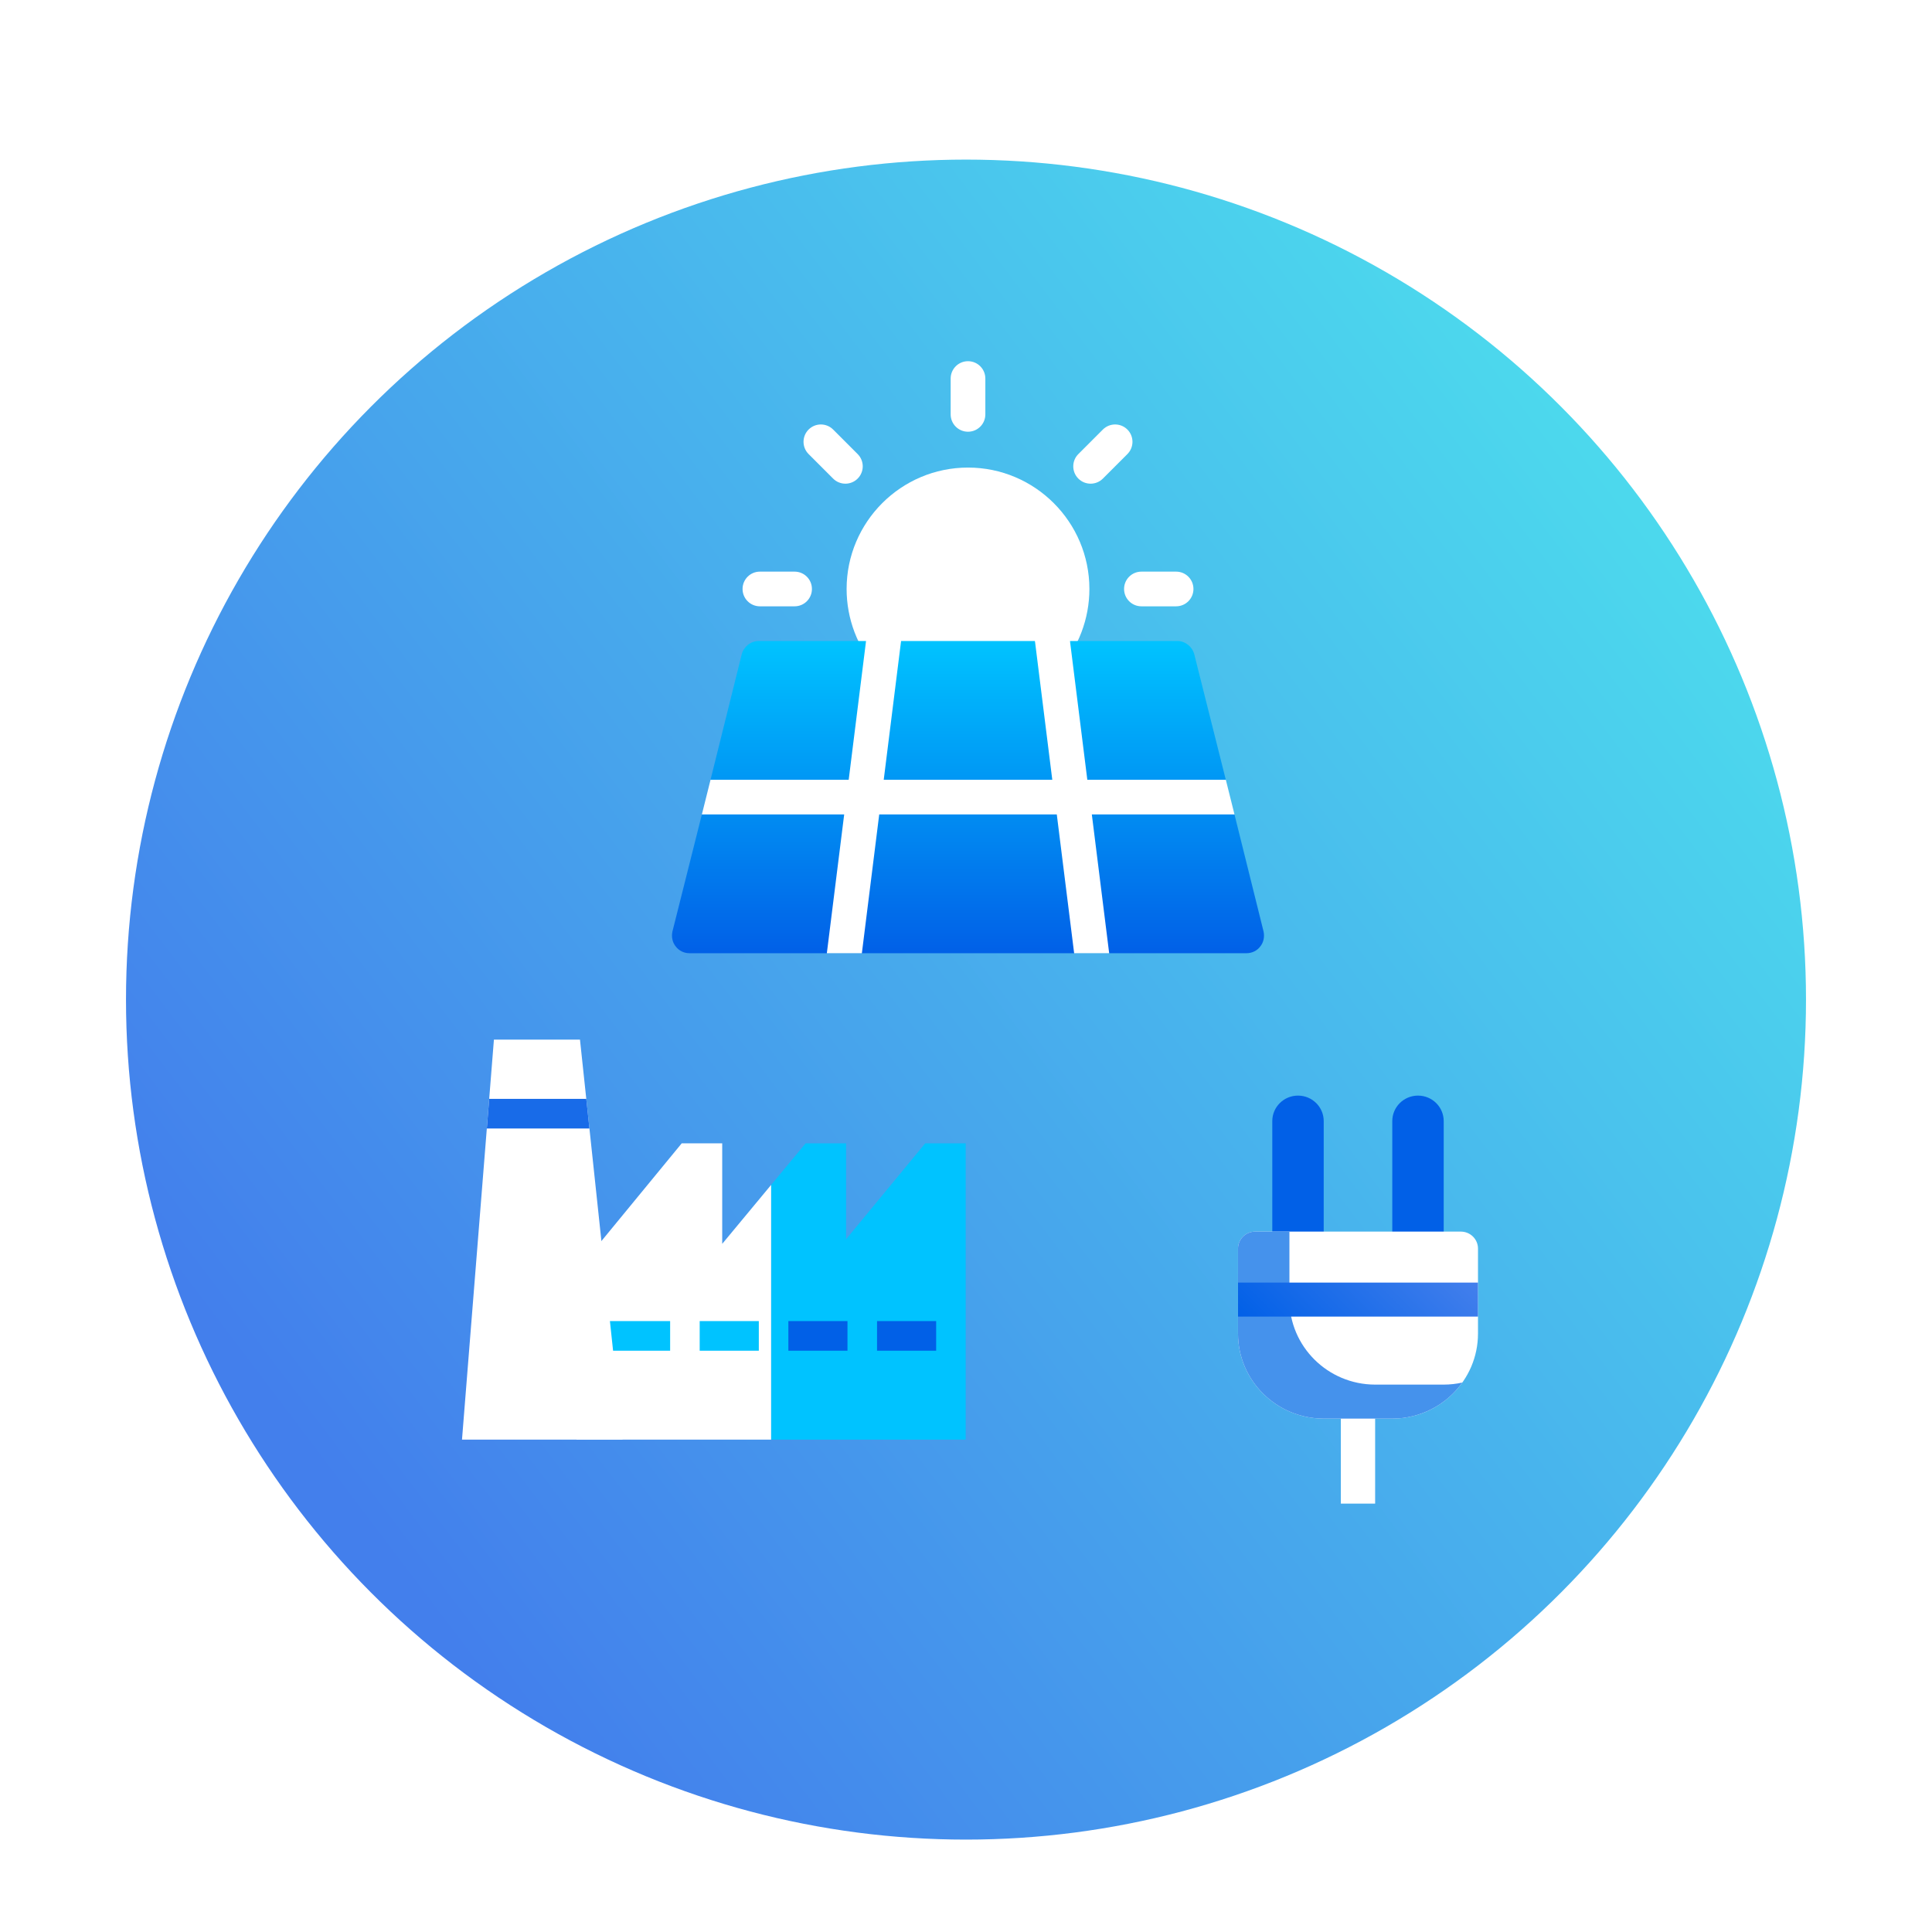 <svg width="230" height="230" viewBox="0 0 230 230" fill="none" xmlns="http://www.w3.org/2000/svg">
<g filter="url(#filter0_d)">
<circle cx="115" cy="115" r="100" fill="url(#paint0_linear)"/>
</g>
<path d="M124.489 80.44H105.989C105.396 80.44 104.835 80.186 104.444 79.745C102.085 77.084 100.787 73.664 100.787 70.117C100.787 62.148 107.27 55.663 115.239 55.663C123.207 55.663 129.69 62.147 129.69 70.117C129.69 73.663 128.392 77.082 126.033 79.745C125.642 80.187 125.082 80.44 124.489 80.44Z" fill="url(#paint1_linear)"/>
<path d="M115.239 51.396C114.097 51.396 113.174 50.472 113.174 49.331V45.065C113.174 43.924 114.097 43 115.239 43C116.38 43 117.303 43.924 117.303 45.065V49.333C117.303 50.472 116.38 51.396 115.239 51.396Z" fill="url(#paint2_linear)"/>
<path d="M99.183 56.976L96.263 54.056C95.457 53.249 95.457 51.943 96.263 51.136C97.07 50.33 98.376 50.33 99.183 51.136L102.102 54.056C102.909 54.863 102.909 56.169 102.102 56.976C101.296 57.783 99.988 57.783 99.183 56.976Z" fill="url(#paint3_linear)"/>
<path d="M128.374 56.976C127.568 56.169 127.568 54.863 128.374 54.056L131.294 51.136C132.101 50.33 133.407 50.33 134.213 51.136C135.02 51.943 135.02 53.249 134.213 54.056L131.294 56.976C130.487 57.783 129.181 57.783 128.374 56.976Z" fill="url(#paint4_linear)"/>
<path d="M140.012 72.181H135.883C134.742 72.181 133.818 71.257 133.818 70.116C133.818 68.975 134.742 68.051 135.883 68.051H140.012C141.154 68.051 142.077 68.975 142.077 70.116C142.077 71.257 141.154 72.181 140.012 72.181Z" fill="url(#paint5_linear)"/>
<path d="M94.594 72.181H90.465C89.324 72.181 88.4 71.257 88.4 70.116C88.4 68.975 89.324 68.051 90.465 68.051H94.594C95.736 68.051 96.659 68.975 96.659 70.116C96.659 71.257 95.736 72.181 94.594 72.181Z" fill="url(#paint6_linear)"/>
<path d="M146.962 96.958L138.085 94.893L145.929 92.828L142.172 77.879C141.924 76.97 141.098 76.31 140.148 76.31H127.376L125.827 80.439L123.205 76.31H107.27L104.689 80.439L103.099 76.31H90.327C89.377 76.31 88.551 76.97 88.303 77.879L84.587 92.828L92.39 94.893L83.555 96.958L80.046 110.916C79.922 111.536 80.046 112.196 80.459 112.692C80.83 113.188 81.45 113.477 82.069 113.477H98.433L101.014 109.347L102.603 113.477H127.873L129.421 109.347L132.043 113.477H148.407C149.026 113.477 149.646 113.188 150.017 112.692C150.43 112.196 150.554 111.536 150.43 110.916L146.962 96.958Z" fill="url(#paint7_linear)"/>
<path d="M129.98 96.958L132.044 113.475H127.874L125.809 96.958H104.669L102.604 113.475H98.434L100.498 96.958H83.557L84.589 92.828H101.035L103.1 76.311H107.271L105.206 92.828H125.272L123.207 76.311H127.378L129.443 92.828H145.931L146.964 96.958H129.98Z" fill="url(#paint8_linear)"/>
<g clip-path="url(#clip0)">
<path d="M154.524 130.429C156.214 130.429 157.585 131.788 157.585 133.464V148.896H151.463V133.464C151.463 131.788 152.833 130.429 154.524 130.429Z" fill="#0160E7"/>
<path d="M159.625 166.857H163.707V179H159.625V166.857Z" fill="white"/>
<path d="M168.809 130.429C170.5 130.429 171.87 131.788 171.87 133.464V148.896H165.748V133.464C165.748 131.788 167.119 130.429 168.809 130.429Z" fill="#0160E7"/>
<path d="M173.911 146.62H149.421C148.294 146.62 147.381 147.526 147.381 148.643V158.762C147.388 164.348 151.952 168.875 157.585 168.882H165.748C171.381 168.875 175.946 164.349 175.952 158.762V148.643C175.952 147.526 175.039 146.62 173.911 146.62Z" fill="white"/>
<path d="M171.87 164.834H163.708C158.074 164.827 153.51 160.3 153.503 154.715V146.62H149.421C148.294 146.62 147.381 147.526 147.381 148.643V158.762C147.388 164.348 151.952 168.875 157.585 168.882H165.748C169.064 168.881 172.172 167.281 174.081 164.592C173.355 164.752 172.614 164.833 171.87 164.834Z" fill="#4592EC"/>
<path d="M147.381 152.691H175.952V156.739H147.381V152.691Z" fill="url(#paint9_linear)"/>
</g>
<path d="M114.963 136.108V171.381H91.799V141.062L95.91 136.108H100.723V147.527L110.146 136.108H114.963Z" fill="#00C3FF"/>
<path d="M91.799 141.062V171.381H68.635V151.349L81.159 136.108H85.978V148.078L91.799 141.062Z" fill="white"/>
<path d="M71.568 157.272H79.778V160.799H71.568V157.272Z" fill="#00C3FF"/>
<path d="M83.297 157.272H90.335V160.799H83.297V157.272Z" fill="#00C3FF"/>
<path d="M93.853 157.272H100.891V160.799H93.853V157.272Z" fill="#0160E7"/>
<path d="M104.41 157.272H111.448V160.799H104.41V157.272Z" fill="#0160E7"/>
<path d="M69.045 123.762H64.062H58.8L55 171.381H64.062H74.111L69.045 123.762Z" fill="white"/>
<path d="M69.796 130.817H64.064H58.238L57.957 134.345H64.064H70.171L69.796 130.817Z" fill="#186BE8"/>
<defs>
<filter id="filter0_d" x="7" y="11" width="216" height="216" filterUnits="userSpaceOnUse" color-interpolation-filters="sRGB">
<feFlood flood-opacity="0" result="BackgroundImageFix"/>
<feColorMatrix in="SourceAlpha" type="matrix" values="0 0 0 0 0 0 0 0 0 0 0 0 0 0 0 0 0 0 127 0"/>
<feOffset dy="4"/>
<feGaussianBlur stdDeviation="4"/>
<feColorMatrix type="matrix" values="0 0 0 0 0 0 0 0 0 0 0 0 0 0 0 0 0 0 0.15 0"/>
<feBlend mode="normal" in2="BackgroundImageFix" result="effect1_dropShadow"/>
<feBlend mode="normal" in="SourceGraphic" in2="effect1_dropShadow" result="shape"/>
</filter>
<linearGradient id="paint0_linear" x1="195.952" y1="55" x2="39.762" y2="173.095" gradientUnits="userSpaceOnUse">
<stop stop-color="#4CD9ED"/>
<stop offset="1" stop-color="#437FEC"/>
</linearGradient>
<linearGradient id="paint1_linear" x1="115.24" y1="80.44" x2="115.24" y2="55.663" gradientUnits="userSpaceOnUse">
<stop stop-color="white"/>
</linearGradient>
<linearGradient id="paint2_linear" x1="115.24" y1="51.395" x2="115.24" y2="42.998" gradientUnits="userSpaceOnUse">
<stop stop-color="white"/>
</linearGradient>
<linearGradient id="paint3_linear" x1="99.183" y1="57.58" x2="99.183" y2="50.531" gradientUnits="userSpaceOnUse">
<stop stop-color="white"/>
</linearGradient>
<linearGradient id="paint4_linear" x1="131.295" y1="57.58" x2="131.295" y2="50.531" gradientUnits="userSpaceOnUse">
<stop stop-color="white"/>
</linearGradient>
<linearGradient id="paint5_linear" x1="137.949" y1="72.18" x2="137.949" y2="68.051" gradientUnits="userSpaceOnUse">
<stop stop-color="white"/>
</linearGradient>
<linearGradient id="paint6_linear" x1="92.53" y1="72.18" x2="92.53" y2="68.051" gradientUnits="userSpaceOnUse">
<stop stop-color="white"/>
</linearGradient>
<linearGradient id="paint7_linear" x1="115.239" y1="113.476" x2="115.239" y2="76.31" gradientUnits="userSpaceOnUse">
<stop stop-color="#0160E7"/>
<stop offset="1" stop-color="#00C3FF"/>
</linearGradient>
<linearGradient id="paint8_linear" x1="115.261" y1="113.476" x2="115.261" y2="76.31" gradientUnits="userSpaceOnUse">
<stop stop-color="white"/>
</linearGradient>
<linearGradient id="paint9_linear" x1="153.502" y1="162.808" x2="169.692" y2="146.482" gradientUnits="userSpaceOnUse">
<stop stop-color="#0160E7"/>
<stop offset="1" stop-color="#437FEC"/>
</linearGradient>
<clipPath id="clip0">
<rect width="28.571" height="48.571" fill="white" transform="translate(147.381 130.429)"/>
</clipPath>
</defs>
</svg>
